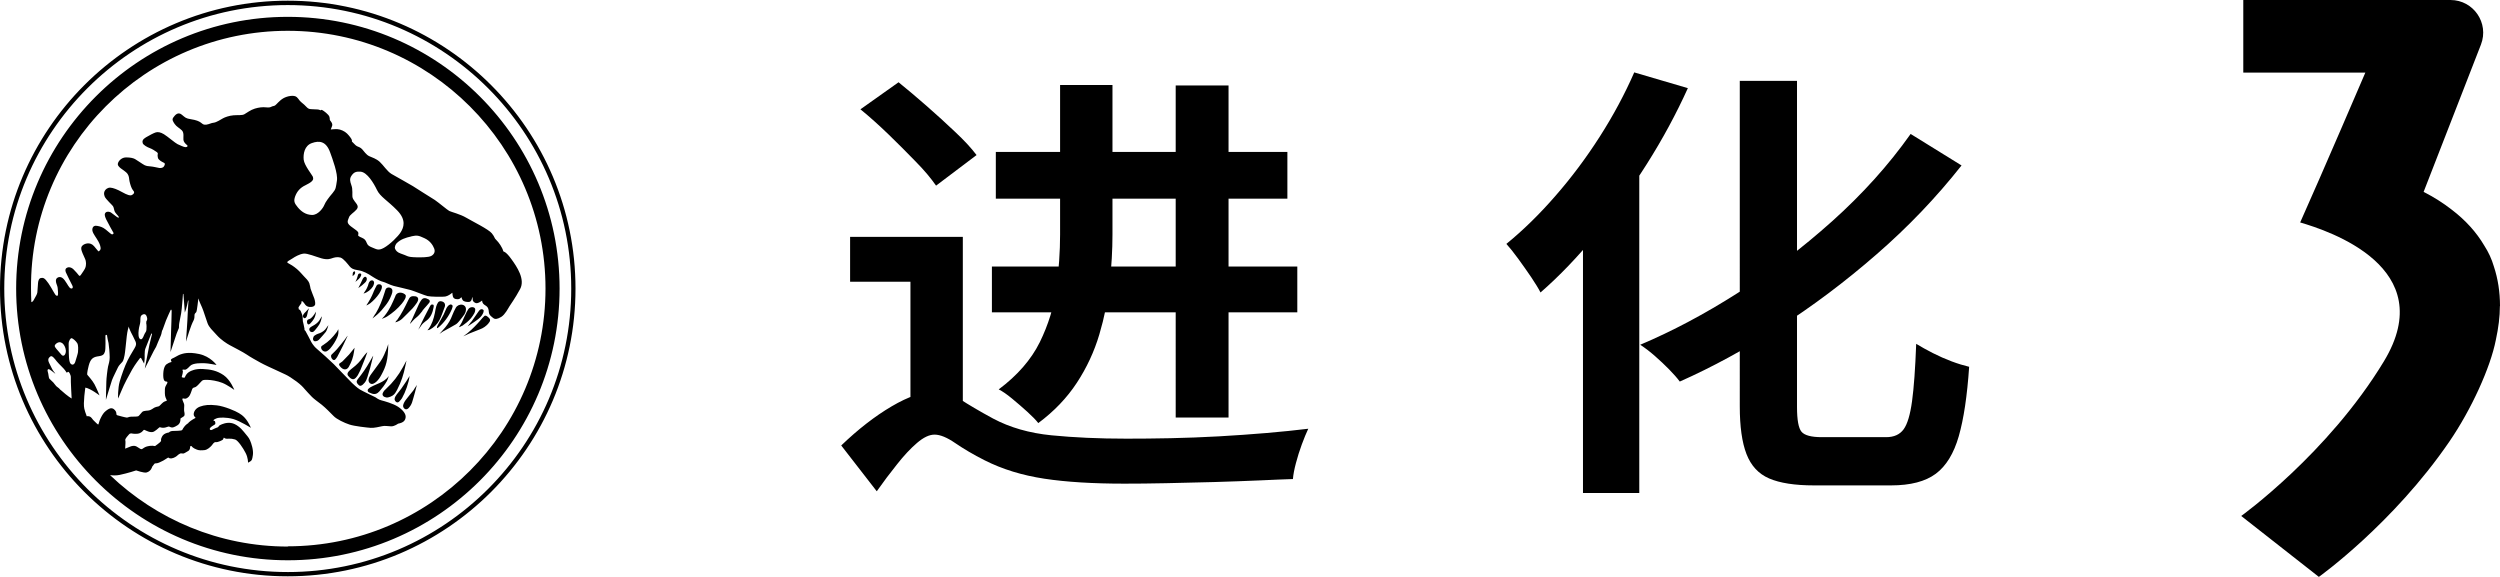 <?xml version="1.0" encoding="UTF-8"?><svg id="uuid-c6a20811-d6f3-4b1d-89e4-23a468b75033" xmlns="http://www.w3.org/2000/svg" viewBox="0 0 216.68 50"><g><path d="M81.09,33.93c.74,0,1.46,.23,2.14,.68,.69,.45,1.63,1.01,2.83,1.66,1.46,.78,3.15,1.27,5.08,1.46s4.09,.29,6.49,.29c1.17,0,2.44-.01,3.81-.04,1.37-.03,2.77-.08,4.2-.16,1.43-.08,2.81-.18,4.13-.29s2.53-.24,3.62-.37c-.17,.36-.36,.82-.56,1.36-.2,.55-.37,1.08-.51,1.62-.14,.53-.23,.99-.26,1.38-.77,.03-1.75,.06-2.93,.12-1.19,.05-2.48,.1-3.9,.14s-2.8,.07-4.16,.1c-1.36,.03-2.56,.04-3.62,.04-2.71,0-5.03-.14-6.94-.43-1.91-.29-3.64-.82-5.18-1.6-.97-.49-1.81-.99-2.53-1.48-.71-.49-1.31-.74-1.8-.74-.46,0-.96,.24-1.52,.72-.56,.48-1.14,1.1-1.73,1.85-.6,.75-1.19,1.53-1.76,2.34l-3.08-3.97c1.46-1.4,2.91-2.53,4.37-3.39s2.73-1.29,3.81-1.29Zm2.36-13.4v15.38h-4.54v-11.49h-5.23v-3.89h9.77Zm-8.87-11.06l3.3-2.34c.77,.62,1.58,1.31,2.44,2.06,.86,.75,1.68,1.5,2.46,2.24,.79,.74,1.41,1.41,1.86,2.01l-3.51,2.65c-.43-.62-1.01-1.32-1.76-2.08-.74-.77-1.53-1.55-2.36-2.36-.83-.8-1.64-1.53-2.44-2.18Zm11.39,13.63h26.47v3.97h-26.47v-3.97Zm.34-9.93h25.27v4.05h-25.27v-4.05Zm5.57-5.8h4.54v12.97c0,1.32-.08,2.73-.24,4.21-.16,1.48-.46,2.96-.9,4.44-.44,1.48-1.09,2.88-1.95,4.19-.86,1.31-1.97,2.47-3.34,3.49-.2-.26-.51-.58-.94-.97s-.87-.77-1.33-1.15c-.46-.38-.84-.64-1.16-.8,1.63-1.22,2.81-2.58,3.56-4.09,.74-1.51,1.22-3.06,1.44-4.67,.21-1.61,.32-3.17,.32-4.67V7.37Zm10.02,.04h4.58v28.78h-4.58V7.41Z"/><path d="M141.66,6.28l4.63,1.36c-1,2.21-2.18,4.4-3.56,6.58s-2.84,4.23-4.41,6.13c-1.57,1.91-3.17,3.58-4.8,5-.17-.34-.44-.77-.79-1.3-.36-.53-.74-1.07-1.14-1.62-.4-.55-.74-.97-1.03-1.29,1.46-1.19,2.88-2.58,4.26-4.17,1.38-1.58,2.66-3.29,3.83-5.12,1.17-1.83,2.17-3.69,3-5.59Zm-4.46,10.55l4.84-4.36,.04,.04v30.22h-4.88V16.83Zm28.4-5.22l4.41,2.73c-2.17,2.75-4.62,5.32-7.35,7.69-2.73,2.38-5.55,4.5-8.48,6.37-2.93,1.87-5.79,3.43-8.59,4.67-.23-.31-.54-.66-.92-1.05s-.79-.77-1.22-1.15c-.43-.38-.86-.71-1.29-.99,2.77-1.17,5.58-2.66,8.44-4.48,2.86-1.82,5.59-3.89,8.2-6.23s4.88-4.85,6.79-7.55Zm-14.82-4.6h4.97v28.27c0,1.12,.13,1.83,.39,2.14s.84,.47,1.76,.47h5.57c.69,0,1.19-.23,1.52-.68,.33-.45,.57-1.27,.73-2.43,.16-1.17,.28-2.83,.36-4.98,.43,.26,.91,.53,1.44,.8,.53,.27,1.07,.51,1.63,.72,.56,.21,1.06,.36,1.52,.47-.17,2.52-.47,4.52-.9,6.02-.43,1.49-1.09,2.58-1.99,3.25-.9,.67-2.19,1.01-3.88,1.01h-6.68c-1.66,0-2.95-.2-3.88-.6-.93-.4-1.58-1.11-1.97-2.12s-.58-2.39-.58-4.13V7.02Z"/></g><path d="M24.94,.06C11.19,.06,0,11.25,0,25.01s11.19,24.94,24.94,24.94,24.94-11.19,24.94-24.94S38.7,.06,24.94,.06m0,49.52C11.4,49.58,.37,38.56,.37,25.01S11.4,.44,24.94,.44s24.57,11.02,24.57,24.57-11.02,24.57-24.57,24.57M24.94,1.46C11.96,1.46,1.4,12.02,1.4,25.01s10.56,23.55,23.55,23.55,23.55-10.56,23.55-23.55S37.93,1.46,24.94,1.46M5.24,33.79c-.13-.13-.12-.15-.25-.23-.14-.08-.24-.27-.37-.41-.14-.14-.27-.25-.34-.33-.07-.07-.07-.42-.14-.6-.06-.18,.02-.27,.15-.2,.13,.07,.51,.38,.51,.38,0,0-.08-.14-.15-.21-.07-.07-.24-.42-.39-.73-.15-.31-.05-.44,.1-.56,.15-.13,.38,.19,.56,.42,.18,.23,.65,.64,.76,.83,.1,.17,.11,.18,.19,.09,.09-.1,.29,.27,.27,.49-.02,.22,.07,1.81,.07,1.81-.27-.15-.84-.63-.96-.75m-.49-3.88c.06-.11,.43-.48,.76-.04,.1,.13,.24,.43,.17,.71-.07,.28-.25,.31-.37,.16-.12-.16-.35-.39-.43-.5-.07-.1-.19-.21-.13-.32m2.01,.55c-.02,.19-.17,.63-.24,.87-.07,.24-.24,.35-.41,.18-.17-.18-.15-.89-.16-1.12,0,0-.01-.33-.01-.6s.16-.5,.26-.49c.1,.01,.38,.25,.49,.44,.1,.19,.08,.54,.06,.73m18.2,16.89c-5.97,0-11.41-2.36-15.42-6.19,.26,.03,.54,.04,.83-.02,.72-.15,1.43-.39,1.43-.39,0,0,.68,.24,.9,.18,.41-.11,.49-.5,.49-.5,0,0,.15-.2,.19-.25,.05-.05,.11-.04,.21-.05,.1,0,.35-.12,.56-.23,.21-.11,.37-.25,.43-.26,.06-.02,.04,.09,.28,.07,.24-.03,.47-.2,.51-.25,.04-.05,.16-.13,.24-.17,.08-.04,.19,0,.27,0,.09-.01,.22-.1,.41-.21,.19-.1,.18-.28,.19-.36,0-.09,.06-.08,.09-.09,.03,0,.06,.06,.14,.13,.08,.07,.19,.12,.36,.19,.17,.07,.4,.07,.66,.04,.26-.03,.5-.27,.61-.39,.11-.12,.19-.32,.37-.3,.19,.02,.57-.17,.61-.22,.04-.04,.04-.08,.06-.14,.02-.06,.06,0,.12,.03,.06,.04,.21,.04,.38,.03,.17,0,.25,0,.5,.07,.25,.08,.7,.75,.91,1.17,.22,.42,.21,.84,.21,.84l.16-.09c.16-.09,.2-.15,.26-.58,.06-.43-.13-1-.25-1.27-.12-.27-.23-.35-.52-.72-.29-.37-.71-.72-1.12-.78-.41-.07-.8,.11-.91,.16-.11,.05-.15,.09-.17,.14-.02,.04-.06,.06-.09,.08-.04,.02-.2,.06-.32,.13-.12,.06-.23,.14-.31,.09-.07-.05-.06-.12,0-.19,.06-.08,.29-.22,.39-.28,.09-.07,.03-.21,.02-.26-.01-.06-.09-.04-.13-.08-.04-.04,.07-.12,.28-.2,.21-.08,.84-.1,1.44,.07,.6,.18,1.52,.76,1.52,.76-.36-.82-.73-1.09-1.03-1.27-.3-.19-1.26-.6-1.93-.68-.67-.08-1.07-.03-1.46,.11-.39,.15-.53,.44-.54,.65,0,.22,.15,.27,.16,.31,0,.03-.13,.09-.22,.14-.09,.04-.35,.24-.38,.28-.03,.04,0,.05-.13,.12-.12,.07-.32,.32-.34,.37-.03,.05-.06,.14-.12,.18-.06,.04-.59,.06-.8,.06s-.32,.13-.32,.13c-.48,.08-.58,.31-.65,.48-.07,.17,0,.18-.04,.28-.04,.09-.51,.42-.51,.42-.3-.07-.6,0-.76,.05-.16,.05-.29,.17-.37,.21-.08,.03-.19-.03-.42-.19-.23-.16-.49-.07-.59-.03s-.42,.18-.44,.18c-.02,0,0-.08,0-.19s.04-.41,0-.54c-.04-.12,.26-.43,.32-.5,.06-.08,.15-.09,.2-.09,.05,0,.21,.06,.53,.03,.31-.03,.46-.23,.52-.3,.06-.07,.08-.04,.28,.05,.2,.09,.36,.13,.53,.1,.17-.03,.51-.34,.56-.39,.05-.05,.06-.01,.25,.02,.19,.03,.43-.06,.51-.09,.08-.03,.11-.01,.25,.05,.13,.06,.31-.01,.57-.17,.26-.16,.27-.46,.26-.54,0-.08,.06-.09,.11-.12,.06-.03,.07-.04,.18-.12,.11-.08,.07-.28,.04-.41-.03-.13,0-.39,0-.53,0-.13-.03-.17-.13-.42-.1-.25,.06-.19,.16-.17,.1,.03,.26-.06,.37-.18,.12-.12,.23-.49,.29-.65,.06-.15,.17-.12,.29-.18,.12-.06,.31-.27,.47-.45,.15-.18,.22-.17,.54-.17,.31,0,.88,.09,1.31,.26,.43,.17,1.04,.61,1.04,.61,0,0-.34-.88-.93-1.28-.59-.4-1.15-.5-1.79-.53-.64-.04-1.04,.15-1.21,.26-.17,.11-.27,.26-.33,.4-.06,.14-.09,.09-.14,.09s-.15-.03-.16-.05c0-.02,.05-.19,.08-.31,.03-.13,.03-.21,0-.26-.02-.05-.02-.05,0-.07,.02-.02,.15,0,.22,0,.07-.01,.17-.05,.42-.32,.25-.28,1.04-.25,1.29-.24,.25,0,1.01,.15,1.01,.15,0,0-.52-.74-1.51-.95-.99-.21-1.43-.02-1.6,.03-.18,.05-.44,.23-.56,.28-.12,.05-.24,.11-.28,.17-.03,.06,.04,.15,.05,.19,0,.04-.05,.03-.14,.06-.09,.03-.13,.06-.28,.15-.15,.09-.25,.34-.28,.61-.03,.27-.03,.57,.03,.73,.05,.16,.18,.17,.25,.17s.07,.08,.05,.13c-.02,.06-.08,.13-.15,.28-.07,.15-.06,.29-.06,.59,0,.3,.1,.47,.15,.58,.05,.11,0,.08-.16,.14-.16,.06-.32,.26-.42,.35-.1,.1-.12,.07-.33,.13-.21,.06-.27,.16-.47,.25-.2,.09-.28,.05-.49,.09-.21,.03-.22,.07-.32,.18-.1,.1-.18,.23-.26,.28-.08,.04-.39,.04-.6,.04s-.29,.08-.39,.08-.74-.17-.83-.2c-.09-.03-.08-.1-.09-.22-.01-.12-.17-.34-.36-.38-.19-.04-.34,.07-.54,.22-.2,.16-.31,.34-.45,.62-.15,.28-.17,.56-.22,.56s-.24-.21-.36-.32c-.13-.11-.17-.24-.31-.34-.13-.09-.33-.06-.33-.06,0-.11-.09-.19-.2-.65-.12-.46,.09-1.83,.09-1.83,.47,.09,1.23,.68,1.23,.68,0,0-.26-.63-.44-.97-.18-.34-.61-.8-.62-.82-.01-.02-.05-.12,.12-.79,.17-.67,.45-.76,.88-.82,.42-.06,.46-.21,.53-.41,.07-.2,.04-1.24,.04-1.33,0-.09,.03-.12,.08-.11,.06,0,.08,.08,.08,.18,0,.1,.07,.33,.11,.53,.04,.21,.1,.91,.1,1.24,0,.34-.09,.57-.14,.79-.05,.22-.15,1.07-.15,1.31,0,.25-.04,1.59-.04,1.59,0,0,.23-.74,.24-.79,.01-.05,.21-.68,.29-.93,.09-.25,.44-.93,.52-1.11,.08-.17,.24-.31,.37-.46,.13-.15,.16-.44,.2-.59,.04-.15,.14-1.22,.19-1.65,.05-.44,.14-.75,.17-.8,.03-.05,.02,0,.02,.05,0,.05,.18,.43,.18,.43,0,0,.32,.61,.39,.79,.07,.18,.05,.27,0,.41-.04,.13-.41,.67-.68,1.21-.27,.54-.52,1.26-.69,1.84-.17,.58-.15,1.48-.15,1.48,0,0,.15-.3,.33-.75s.64-1.32,.9-1.77c.26-.45,.59-.87,.64-.94,.05-.07,.11-.11,.16,0,.05,.11,.23,.43,.23,.43,.07-.38,.05-.59,.05-.81,0-.22,.02-.39,.07-.51,.05-.12,.44-1.13,.49-1.24,.05-.11,.08-.04,.07,.04-.01,.08-.15,.56-.22,.9-.07,.34-.4,2.06-.4,2.06,0,0,.72-1.44,.78-1.54,.05-.11,.16-.26,.2-.35,.04-.09,.28-.7,.36-.86s.14-.4,.14-.46c0-.06,.03-.09,.07-.17,.04-.09,.23-.62,.29-.8,.07-.18,.37-.84,.4-.9,.03-.06,.08-.05,.09,.07,.01,.11-.05,1.75-.05,1.75l-.05,1.82s.49-1.48,.53-1.6c.03-.11,.18-.41,.2-.49,.01-.07,.01-.16,.01-.27s.12-.63,.18-.99c.07-.37,.16-1.69,.16-1.69h.04s.05,.77,.07,.93c.02,.16,.05,.69,.05,.69,.16-.36,.28-1.04,.28-1.04h.04s-.06,.82-.07,1.14c0,.32-.15,2.42-.15,2.42,0,0,.15-.46,.27-.86,.13-.4,.28-.78,.38-.96,.1-.19,.09-.38,.09-.49,0-.11,.08-.17,.15-.25,.07-.09,.17-1.11,.18-1.15,0-.04,.02-.01,.02-.01,.02,.15,.19,.48,.31,.77,.13,.29,.33,.98,.47,1.35,.14,.37,.4,.59,.79,1.02,.38,.43,.89,.75,1.13,.88,.24,.13,1.21,.63,1.48,.82,.27,.19,.86,.52,1.17,.69,.32,.18,1.06,.52,1.33,.64,.26,.12,.64,.3,.86,.4,.22,.1,.6,.34,.96,.61s.55,.47,.69,.64c.15,.17,.45,.5,.64,.69,.19,.19,.49,.4,.85,.68,.36,.29,.75,.7,1.02,.97,.26,.28,.94,.6,1.37,.74,.43,.15,1.56,.27,1.85,.29,.3,.02,.75-.09,.98-.14,.23-.06,.51,0,.8,.01,.29,0,.59-.23,.59-.23,.47-.09,.63-.27,.66-.56,.03-.29-.24-.63-.66-.91-.43-.28-1.17-.48-1.43-.55-.26-.06-.43-.21-.53-.27-.1-.06-1.08-.51-1.34-.67-.26-.16-.57-.46-.69-.57-.12-.11-1.36-1.41-1.58-1.63s-1.17-1.09-1.48-1.34c-.31-.26-.5-.63-.5-.64,0,0-.42-.82-.47-.89-.05-.07-.07-.07-.08-.08-.01-.01-.01-.05-.01-.13s-.13-.58-.14-.64c-.01-.05-.01-.29-.02-.39,0-.1-.12-.39-.16-.48-.04-.09-.09-.13-.14-.15-.05-.03-.05-.03-.05-.05,0,0,.01-.01,.02-.03-.04-.05-.02-.11-.02-.11,0,0,.12-.21,.24-.35,0-.04,.01-.08,.01-.1,0-.07,0-.07,.04-.08,.04-.01,.14,.09,.22,.21,.08,.12,.18,.27,.44,.29,.26,.01,.37-.03,.45-.14,.09-.1,.02-.42-.04-.6-.06-.18-.29-.71-.32-.84-.03-.12-.04-.27-.11-.48-.07-.2-.31-.44-.47-.6-.15-.15-.32-.38-.6-.62-.28-.24-.59-.43-.79-.53-.2-.1,.23-.27,.41-.4,.19-.13,.6-.37,.95-.41,.35-.04,1.03,.26,1.56,.41,.53,.15,.79,.03,.94-.02,.15-.05,.42-.13,.7-.05,.28,.09,.65,.59,.8,.77,.15,.17,.28,.26,.74,.33,.45,.07,.86,.3,1.21,.54,.36,.24,.77,.43,.93,.46,.17,.03,.63,.28,.94,.36,.3,.08,1.18,.27,1.48,.36,.3,.09,1.2,.46,1.45,.52,.25,.06,1.3,.08,1.53,.04,.23-.04,.48-.22,.57-.3,.09-.08,.02,0,.09,.28,.07,.29,.42,.26,.52,.24,.09-.02,.19-.14,.22-.16,.03-.02,0,.07,.1,.23,.09,.15,.31,.18,.53,.18,.27,0,.28-.32,.31-.4,.03-.09,.03,.08,.04,.18,0,.1,.04,.22,.25,.31,.21,.09,.57-.22,.57-.22,0,0-.03,.25,.25,.41,.28,.16,.31,.33,.33,.59,.02,.27,.22,.39,.38,.52,.16,.13,.37,.1,.7-.1,.33-.21,.59-.73,.71-.92,.11-.19,.46-.64,.92-1.49,.46-.85-.28-1.94-.76-2.6-.47-.66-.69-.66-.69-.66-.09-.36-.41-.8-.61-.99-.21-.19-.1-.22-.39-.58-.28-.35-1.67-1.03-2.21-1.35-.54-.32-1.31-.5-1.48-.59-.17-.09-.9-.71-1.25-.95-.35-.23-1.71-1.06-1.9-1.2-.16-.11-1.49-.84-1.86-1.06-.37-.22-.71-.77-1.02-1.05-.31-.28-.65-.37-.91-.49-.26-.12-.46-.44-.61-.6-.15-.16-.29-.19-.44-.26-.15-.07-.27-.25-.38-.34-.11-.09-.05-.08-.07-.19-.02-.11-.23-.38-.42-.57-.2-.2-.57-.37-.84-.38-.27-.01-.57,.03-.57,.03,0,0,.02-.07,.11-.29,.09-.22-.12-.43-.17-.5-.05-.07,0-.13-.06-.32-.06-.19-.49-.51-.61-.57-.12-.06-.15,.02-.15,.02-.2-.1-.26-.07-.56-.09-.29-.02-.45,.02-.64-.18-.19-.2-.24-.24-.47-.43-.23-.2-.16-.21-.39-.44-.23-.22-.84-.1-1.18,.1-.34,.2-.6,.55-.7,.61-.1,.07-.2,.05-.31,.11-.11,.06-.21,.09-.49,.06-.29-.03-.59,0-.96,.11-.37,.11-.71,.38-.91,.49-.2,.11-.56,.06-.94,.09-.38,.03-.75,.17-.91,.26-.16,.09-.58,.36-.8,.38-.22,.02-.38,.13-.64,.17-.26,.03-.3-.04-.47-.17-.17-.13-.42-.23-.87-.3-.45-.07-.47-.13-.8-.4-.33-.27-.58,.05-.72,.24-.14,.19-.05,.33,.11,.57,.16,.24,.42,.35,.63,.56,.2,.21,.11,.58,.13,.8,.02,.22,.18,.36,.3,.46,.13,.1,.02,.2-.13,.19-.14,0-.49-.18-.68-.26-.18-.08-.88-.68-1.18-.86-.3-.18-.52-.21-.7-.16-.18,.05-.57,.26-.86,.43-.29,.17-.33,.33-.28,.5,.05,.17,.41,.36,.61,.43,.2,.07,.46,.24,.6,.34,.13,.1,.1,.13,.09,.21-.01,.09-.02,.13,.02,.3,.04,.17,.32,.33,.49,.41,.18,.07,.1,.21,.03,.33-.07,.12-.26,.15-.38,.14-.12-.02-.58-.13-.77-.14-.2-.02-.34-.02-.53-.11-.18-.09-.66-.44-.83-.53-.17-.09-.42-.14-.77-.14-.35,0-.61,.25-.69,.46-.08,.21,.04,.3,.13,.4,.09,.1,.33,.23,.56,.43,.23,.2,.25,.42,.27,.61,.02,.18,.12,.57,.22,.77,.1,.2,.18,.24,.2,.32,.02,.09-.01,.16-.17,.26-.15,.1-.43,0-.86-.24-.43-.24-.77-.37-1.02-.39-.25-.01-.42,.15-.49,.28-.07,.13-.09,.28,0,.5,.09,.22,.63,.71,.71,.82,.08,.11,.09,.31,.15,.46,.06,.15,.31,.38,.35,.46,.04,.08,0,.09-.07,.07-.07-.01-.5-.38-.61-.44-.11-.06-.31-.11-.44,0-.13,.11-.11,.29,.03,.59,.14,.3,.61,1.13,.64,1.18,.03,.06-.05,.14-.14,.13-.09-.02-.3-.24-.55-.43-.25-.2-.48-.26-.69-.3-.21-.05-.41,0-.45,.25-.05,.25,.16,.52,.39,.88,.23,.36,.29,.55,.32,.75,.03,.21-.1,.26-.14,.31-.05,.05-.07-.02-.43-.44-.36-.41-.83-.2-.98-.07-.14,.12-.13,.23-.12,.35,.01,.12,.17,.5,.31,.79,.14,.29,.1,.56,.06,.74-.04,.18-.3,.51-.4,.67-.1,.16-.16,.09-.22,.01-.06-.08-.21-.26-.44-.49-.24-.22-.48-.19-.6-.1-.12,.09-.1,.23-.05,.37,.06,.14,.49,1.02,.56,1.14,.07,.12,.06,.29-.11,.26-.17-.03-.28-.34-.55-.71-.27-.37-.53-.31-.67-.19-.14,.12-.1,.37-.02,.56,.08,.19,.1,.36,.11,.64,.01,.29,0,.37-.14,.32-.13-.05-.34-.56-.69-1.07-.35-.51-.47-.48-.64-.46-.17,.02-.24,.21-.26,.42-.03,.21-.03,.63-.06,.83-.03,.2-.16,.36-.26,.56-.1,.2-.15,.24-.22,.27-.02,0-.03,.02-.04,.02-.02-.4-.03-.8-.03-1.2C2.61,12.69,12.63,2.67,24.94,2.67s22.34,10.02,22.34,22.34-10.02,22.34-22.34,22.34M12.67,27.99c.04,.16,.04,.44,.02,.61-.02,.18-.11,.2-.21,.45-.09,.25-.2,.43-.34,.33-.15-.09-.16-.46-.12-.77,.03-.31,.13-.52,.14-.72,.01-.2,0-.37,.05-.49,.06-.12,.23-.18,.31-.17,.18,.02,.24,.32,.24,.42,0,.15-.12,.18-.08,.33m14.46-12.61c-.1-.24-.76-1.02-.82-1.53-.05-.5,.07-1.22,.71-1.44,.64-.23,1.23-.17,1.58,.8,.21,.58,.69,1.86,.59,2.46-.1,.61-.07,.71-.38,1.08-.31,.36-.61,.76-.71,1.02-.1,.26-.54,.89-1.08,.87-.54-.02-.92-.3-1.22-.66-.29-.36-.38-.52-.23-.95,.16-.43,.43-.75,.9-.97,.47-.23,.75-.43,.64-.68m3.59,2.03c-.23-.29-.16-.42-.17-.75-.02-.33,0-.35-.1-.64-.1-.29-.16-.52,.02-.78,.21-.31,.4-.38,.8-.35,.56,.05,1.13,.99,1.41,1.58,.28,.59,.92,.92,1.75,1.77,.83,.85,.55,1.5,.32,1.88-.23,.38-.96,1.09-1.47,1.37-.5,.28-.66,.1-1.06-.05-.4-.16-.38-.31-.49-.52-.1-.21-.26-.26-.52-.38-.26-.12-.12-.16-.14-.33-.02-.17-.23-.26-.66-.59-.43-.33-.23-.52-.16-.76,.07-.24,.43-.42,.66-.69,.23-.28,.03-.45-.19-.75m4.95,3.07c.51-.11,.61-.07,1.12,.16,.51,.23,.74,.62,.85,.9,.11,.28-.01,.51-.25,.64-.24,.13-.87,.13-1.3,.12-.43-.01-.62-.04-.77-.1-.14-.06-.3-.13-.59-.23-.29-.1-.41-.25-.48-.41-.07-.17,.07-.4,.13-.47,.33-.34,.77-.49,1.28-.6m-1.37,13.54c-.15,.23-.37,.35-.64,.41-.12,.03-.23,0-.34-.05-.12-.06-.18-.19-.13-.31,.03-.08,.08-.15,.13-.22,.05-.06,.1-.11,.16-.16,.6-.55,1.06-1.15,1.45-1.86,.05-.09,.26-.49,.32-.59-.08,.37-.1,.45-.1,.47-.15,.74-.35,1.36-.7,2.04-.05,.09-.1,.19-.16,.27m-3.27-1.5c-.05,.08-.11,.16-.18,.23-.14,.14-.27,.14-.43,.03-.02-.02-.05-.04-.07-.06-.25-.22-.28-.36-.04-.6,.08-.08,.18-.16,.27-.23,.38-.29,.65-.57,.92-.96,.09-.12,.19-.26,.37-.42-.05,.13-.14,.4-.19,.52-.14,.35-.28,.7-.42,1.05-.07,.15-.15,.3-.23,.45m1.07-.61c-.07,.26-.15,.51-.23,.76-.05,.16-.11,.32-.22,.46-.07,.08-.13,.15-.17,.18-.13,.11-.25,.15-.34,.06-.15-.13-.25-.27-.17-.41,.02-.04,.04-.09,.07-.12,.41-.51,.72-.96,1.04-1.52,.02-.03,.27-.5,.3-.51-.07,.26-.21,.85-.28,1.1m1.44,1.13c-.17,.3-.39,.59-.62,.85-.2,.23-.42,.3-.69,.19-.06-.02-.18-.07-.24-.1-.1-.05-.13-.2-.05-.28,.06-.06,.13-.12,.2-.16,.14-.07,.35-.18,.5-.24,.39-.16,.65-.29,.87-.49,.01,0,.16-.15,.22-.24-.05,.18-.14,.38-.18,.46m-3.94-1.18s-.09-.08-.12-.13c-.21-.25,.08-.28,.22-.42,.15-.15,.43-.45,.58-.6,.13-.15,.3-.37,.47-.58-.03,.16-.04,.3-.05,.35-.07,.48-.21,.88-.45,1.3-.15,.26-.4,.3-.64,.09m-.36-2.65c-.16,.36-.36,.67-.61,.97-.07,.08-.18,.18-.28,.23-.21,.12-.47-.04-.51-.28,0-.05,0-.09,.02-.13,.03-.04,.11-.09,.15-.11,.52-.34,.79-.63,1.18-1.13,0,0,.07-.1,.14-.25,.03,.28,0,.5-.09,.7m6.27,3.34c-.07,.61-.36,1.41-.66,1.94-.07,.11-.16,.21-.26,.31-.07,.06-.15,.08-.24,.02-.09-.06-.15-.17-.14-.27,.02-.15,.09-.26,.18-.38,.12-.16,.29-.35,.4-.51,.16-.23,.27-.4,.43-.63,.05-.07,.24-.4,.29-.47m.37,1.18s.25-.4,.26-.4c-.03,.12-.14,.54-.17,.66-.09,.31-.15,.55-.25,.86-.06,.18-.17,.35-.3,.49-.1,.1-.21,.13-.31,.08-.11-.06-.19-.2-.16-.34,.05-.2,.16-.37,.29-.53,.22-.3,.33-.4,.56-.7,.03-.04,.05-.07,.08-.11m-6.14-3.82c-.16,.31-.34,.68-.51,.99-.05,.08-.11,.16-.17,.22-.07,.07-.16,.05-.23-.01-.11-.11-.18-.29-.09-.41,.02-.03,.05-.06,.08-.08,.32-.3,.5-.51,.77-.85,0,0,.27-.34,.32-.41,.05-.07,.21-.31,.23-.3-.06,.14-.33,.72-.4,.85m-1.49-1.19c-.17,.22-.36,.41-.54,.62-.05,.06-.11,.11-.18,.15-.07,.03-.15,.05-.22,.05-.12,0-.2-.14-.17-.26,.02-.09,.06-.2,.14-.24,.09-.06,.18-.12,.28-.15,.25-.07,.46-.19,.64-.38,.04-.05,.2-.27,.27-.37-.03,.16-.16,.5-.22,.58m-1.06-.02c-.1,.07-.25,.05-.32-.04-.08-.11-.08-.24,.03-.32,.07-.05,.14-.1,.22-.14,.2-.1,.4-.25,.54-.43,.08-.11,.22-.39,.25-.39-.11,.68-.36,.88-.54,1.12-.05,.07-.11,.14-.18,.19m-.28-.7s-.07,.06-.11,.08c-.06,.02-.11,0-.14-.05-.02-.05-.09-.2,0-.33,.06-.07,.2-.06,.31-.16,.18-.15,.35-.42,.43-.56-.06,.56-.27,.77-.5,1.03m-.1-1.33c-.2,.45-.11,.61-.27,.81-.03,.03-.1,.06-.14,.06-.06,0-.13-.13-.13-.18,0-.06,.03-.11,.06-.17,.03-.06,.14-.16,.19-.21,.05-.05,.22-.25,.29-.31m6.65,3.7s.15-.38,.21-.59c-.02,1.42-.2,1.93-.58,2.64-.12,.23-.26,.45-.46,.63-.08,.07-.17,.13-.27,.17-.21,.08-.41-.1-.4-.33,0-.07,.03-.16,.06-.23,.05-.1,.11-.2,.18-.29,.19-.27,.41-.56,.61-.83,.31-.41,.45-.68,.64-1.16m6.84-3.2c-.15,.22-.3,.4-.47,.61-.08,.1-.2,.23-.31,.29-.35,.21-.68,.38-1.04,.58-.01-.02-.35,.25-.36,.24,.14-.16,.47-.54,.51-.58,.26-.32,.46-.65,.6-1.04,.08-.22,.19-.43,.3-.64,.11-.2,.34-.31,.57-.27,.16,.03,.3,.16,.31,.33,.02,.15-.03,.35-.12,.48m-6.95,.18c.5-.62,.71-1.18,.92-1.65,.01-.03,.05-.13,.06-.15,.14-.29,.51-.3,.78-.11,.07,.05,.11,.1,.1,.18,0,.07-.03,.18-.07,.24-.07,.13-.17,.28-.27,.4-.36,.44-.8,.81-1.28,1.12-.05,.03-.1,.06-.15,.08-.03,.02-.26,.1-.31,.13,.08-.09,.21-.23,.22-.24m1.1,.35c.4-.56,.68-1.13,.98-1.75,0-.02,.02-.03,.03-.05,.12-.28,.29-.3,.57-.27,.21,.03,.3,.18,.23,.38-.02,.07-.06,.14-.11,.21-.07,.1-.27,.37-.36,.46-.34,.36-.55,.55-.9,.9-.12,.12-.39,.27-.6,.31,.07-.08,.14-.18,.15-.2m3.66,.04c-.18,.35-.47,.6-.81,.79-.04,.02-.13,.05-.21,.05,.04-.03,.09-.1,.1-.11,.31-.44,.44-.87,.55-1.39,.04-.2,.06-.37,.12-.57,.03-.1,.09-.24,.15-.33,.08-.12,.21-.14,.36-.09,.15,.04,.25,.16,.25,.3,0,.06,0,.12-.03,.18-.15,.4-.28,.8-.47,1.17m-5.52-.59c.36-.61,.58-1.18,.79-1.86,.03-.08,.05-.19,.09-.27,.07-.13,.23-.17,.36-.13,.14,.04,.23,.15,.22,.29,0,.1-.03,.21-.07,.31-.17,.47-.38,.76-.55,.97-.21,.28-.43,.53-.69,.76-.06,.05-.35,.3-.42,.34,.15-.24,.23-.38,.26-.42m4.07-.23c-.16,.2-.32,.41-.53,.57-.08,.06-.22,.19-.3,.28-.08,.09-.2,.24-.25,.27,0-.05,.1-.23,.19-.41,.08-.19,.39-.87,.59-1.31,.05-.11,.14-.25,.21-.35,.11-.16,.27-.2,.45-.13,.05,.02,.14,.06,.19,.09,.1,.07,.12,.16,.05,.27-.05,.07-.17,.21-.23,.27-.15,.17-.24,.26-.38,.44m5.73,1.1c-.2,.22-.44,.4-.73,.5-.3,.11-.71,.28-.91,.36-.21,.08-.5,.25-.54,.25,.54-.37,.95-.8,1.2-1.07,.16-.16,.32-.36,.47-.53,.04-.05,.12-.12,.17-.17,.05-.04,.11-.02,.17,0,.04,.02,.09,.06,.13,.09,.23,.19,.25,.33,.04,.55m-2.28,.21c-.05,.04-.21,.12-.28,.13,.12-.18,.22-.36,.26-.43,.2-.42,.21-.48,.42-.9,.04-.08,.09-.17,.14-.24,.08-.11,.2-.17,.34-.17,.14,0,.27,.08,.26,.21,0,.09-.03,.23-.07,.3-.09,.17-.19,.31-.31,.46-.22,.26-.47,.45-.75,.65m-2.11,.19s-.08,.04-.08-.06c0-.07,.09-.22,.11-.26,.08-.15,.15-.29,.24-.43,.17-.28,.3-.55,.42-.85,.04-.11,.09-.2,.17-.29,.04-.06,.12-.11,.19-.14,.09-.05,.24,.04,.23,.14,0,.06-.06,.23-.08,.28-.26,.6-.68,1.18-1.2,1.6m-5.57-3.14c.04-.1,.21-.45,.27-.55,.06-.09,.19-.11,.3-.08,.08,.02,.15,.11,.15,.19,0,.09-.01,.16-.05,.25-.05,.12-.12,.25-.19,.36-.2,.3-.49,.61-.78,.84-.16,.1-.26,.17-.33,.18,.28-.42,.46-.75,.63-1.18m4.56,2.51c-.15,.11-.35,.28-.42,.4-.08,.11-.26,.38-.27,.38,.14-.29,.41-.88,.56-1.16,.12-.24,.29-.55,.41-.79,.04-.07,.09-.19,.17-.23,.05-.02,.18,0,.19,.04,.01,.05,.02,.13,0,.18-.08,.46-.24,.89-.63,1.18m3.9,.09c.12-.16,.46-.66,.55-.79,.08-.13,.17-.25,.27-.29,.1-.04,.26,.02,.25,.13,0,.07-.03,.18-.07,.24-.05,.1-.11,.2-.19,.28-.23,.26-.77,.58-1.13,.83,.09-.12,.19-.24,.31-.41m-9.34-2.43c.19-.26,.28-.41,.39-.69,.03-.07,.05-.28,.18-.4,.06-.06,.19-.08,.26-.04,.07,.04,.1,.16,.09,.23-.02,.1-.05,.2-.1,.28-.18,.27-.45,.51-.81,.61m-.46-.47c.17-.32,.29-.58,.39-.8,.02-.05,.06-.09,.1-.13,.05-.05,.12-.07,.18-.03,.04,.03,.07,.09,.07,.13,.01,.14-.05,.25-.15,.35-.14,.15-.37,.33-.59,.48m-.25-.54c.11-.2,.18-.42,.21-.55,.02-.13,.1-.21,.24-.17,.13,.04,.02,.24-.05,.35-.07,.11-.4,.37-.4,.37m-.24-.51s0-.25,.04-.32c.05-.07,.11-.11,.15-.07,.04,.04,.04,.17-.02,.25-.06,.07-.17,.15-.17,.15"/><path d="M216.68,26.53c0-1.23-.18-2.37-.53-3.43,0,0,0,0,0,0-.19-.65-.47-1.25-.83-1.81-.69-1.17-1.63-2.21-2.84-3.13-.73-.57-1.54-1.08-2.42-1.53l4.97-12.77c.72-1.86-.65-3.86-2.64-3.86h-17.96V6.29h10.58s-3.71,8.66-5.65,12.99c2.42,.71,12.21,3.88,7.25,12.05-4.84,7.99-12.36,13.39-12.36,13.39l6.73,5.28s6.42-4.58,11.32-11.74c1.9-2.78,3.55-6.4,4.02-8.8,.23-1.06,.35-2.03,.35-2.93Z"/></svg>